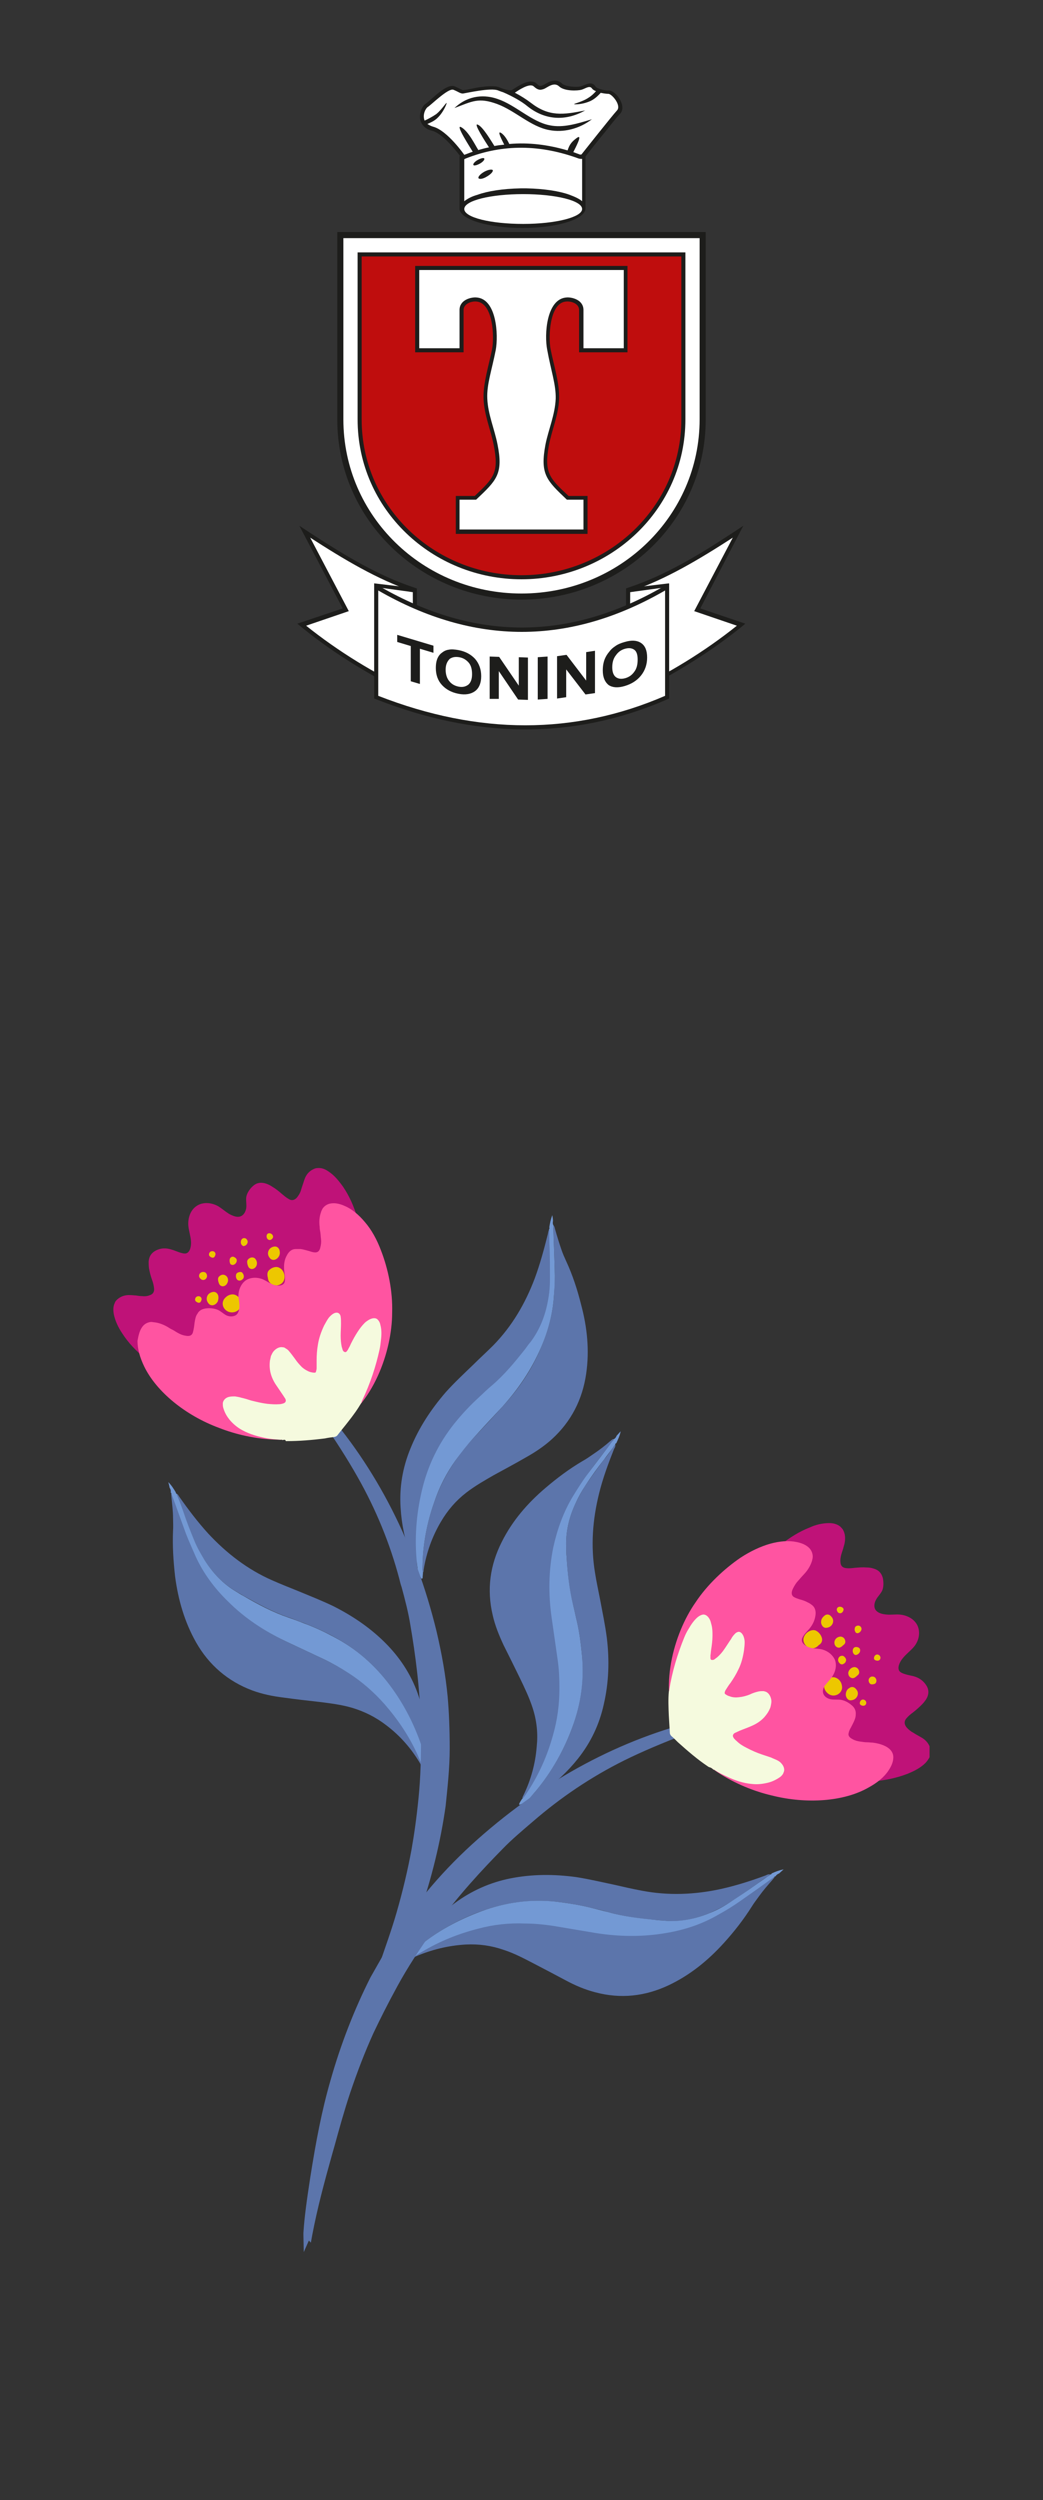 <?xml version="1.0" encoding="utf-8"?>
<!-- Generator: Adobe Illustrator 26.2.1, SVG Export Plug-In . SVG Version: 6.00 Build 0)  -->
<svg version="1.1" id="Livello_1" xmlns="http://www.w3.org/2000/svg" xmlns:xlink="http://www.w3.org/1999/xlink" x="0px" y="0px"
	 viewBox="0 0 308 738" style="enable-background:new 0 0 308 738;" xml:space="preserve">
<rect x="0" y="0" width="308" height="738" fill="#333333" stroke="none"/>
<style type="text/css">
	.st0{clip-path:url(#SVGID_00000099631707470670919100000000629335712686124704_);fill:#5C75AB;}
	.st1{clip-path:url(#SVGID_00000099631707470670919100000000629335712686124704_);fill:#7399D4;}
	.st2{clip-path:url(#SVGID_00000099631707470670919100000000629335712686124704_);fill:#BF1278;}
	.st3{clip-path:url(#SVGID_00000099631707470670919100000000629335712686124704_);fill:#EDC700;}
	.st4{clip-path:url(#SVGID_00000099631707470670919100000000629335712686124704_);fill:#FF54A1;}
	.st5{clip-path:url(#SVGID_00000099631707470670919100000000629335712686124704_);fill:#F5FADE;}
	.st6{fill-rule:evenodd;clip-rule:evenodd;fill:#1D1D1B;}
	.st7{fill-rule:evenodd;clip-rule:evenodd;fill:#FFFFFF;}
	.st8{fill-rule:evenodd;clip-rule:evenodd;fill:#BF0D0D;}
	.st9{fill:#1D1D1B;}
</style>
<g>
	<defs>
		<rect id="SVGID_1_" x="33.5" y="344.8" width="241" height="320.1"/>
	</defs>
	<clipPath id="SVGID_00000146489233584752350300000009207533737936148612_">
		<use xlink:href="#SVGID_1_"  style="overflow:visible;"/>
	</clipPath>
	<path style="clip-path:url(#SVGID_00000146489233584752350300000009207533737936148612_);fill:#5C75AB;" d="M163.5,361.8
		c0.3,0.3,0.3,0.7,0.4,1c0.6,2.1,1.2,4.1,1.9,6.1c0.4,1.2,0.9,2.3,1.4,3.4c1.9,4.1,3.3,8.4,4.4,12.8c1.8,6.7,2.5,13.5,1.5,20.4
		c-1.1,7.6-4.4,14.1-10.1,19.3c-2.3,2.1-5,3.9-7.7,5.4c-3.1,1.8-6.3,3.5-9.4,5.2c-2.8,1.6-5.6,3.2-8.2,5.2c-3.1,2.4-5.5,5.2-7.5,8.6
		c-2.6,4.4-4.3,9.2-5.1,14.2c0,0.3,0,0.6-0.2,0.8c-0.3-1-0.2-2.1-0.1-3.1c0.2-6.1,1.4-11.9,3.4-17.6c1.5-4.4,3.6-8.5,6.3-12.4
		c1.6-2.3,3.3-4.5,5.2-6.5c2.9-3.1,5.8-6.2,8.6-9.3c4.8-5.2,8.7-10.9,11.4-17.4c2.2-5.1,3.6-10.3,3.9-15.8c0.1-2.5,0.3-4.9,0.2-7.4
		c-0.1-4.1-0.3-8.2-0.4-12.3C163.3,362.2,163.3,362,163.5,361.8"/>
	<path style="clip-path:url(#SVGID_00000146489233584752350300000009207533737936148612_);fill:#5C75AB;" d="M123.4,464
		c-0.4-0.3-0.5-0.8-0.7-1.3c-0.5-1.1-1-2.1-1.4-3.2c-1.7-4.7-2.7-9.5-3-14.4c-0.4-6.1,0.6-11.9,2.9-17.5c2.5-6.2,6.1-11.6,10.4-16.6
		c2.6-2.9,5.4-5.5,8.2-8.2c1.9-1.9,3.9-3.7,5.8-5.6c5.6-5.7,9.5-12.4,12.3-19.8c1.6-4.3,2.8-8.8,3.9-13.2c0.1-0.4,0.1-0.9,0.4-1.3
		c0.2,0.3,0.1,0.6,0.1,0.9c0,1.5,0,3,0.1,4.5c0.2,3.1,0.2,6.2,0.1,9.3c0,2.2-0.3,4.3-0.6,6.4c-0.8,4.4-2.4,8.5-5.1,12.1
		c-0.5,0.7-1,1.4-1.6,2.1c-3.1,3.9-6.2,7.7-10,10.9c-1.2,1.1-2.4,2.2-3.6,3.3c-2.3,2.1-4.5,4.4-6.5,6.8c-4.8,5.7-8.2,12.2-10.1,19.5
		c-1.8,7-2.5,14.2-1.9,21.4C123.1,461.4,123.2,462.7,123.4,464"/>
	<path style="clip-path:url(#SVGID_00000146489233584752350300000009207533737936148612_);fill:#7399D4;" d="M123.4,464
		c-0.1-1.3-0.3-2.6-0.4-3.9c-0.6-7.2,0.1-14.4,1.9-21.4c1.9-7.3,5.3-13.8,10.1-19.5c2-2.4,4.2-4.7,6.5-6.8c1.2-1.1,2.4-2.3,3.6-3.3
		c3.8-3.2,6.9-7,10-10.9c0.5-0.7,1-1.4,1.6-2.1c2.7-3.6,4.3-7.7,5.1-12.1c0.4-2.1,0.6-4.2,0.6-6.4c0-3.1,0-6.2-0.1-9.3
		c-0.1-1.5-0.1-3-0.1-4.5c0-0.3,0.1-0.6-0.1-0.9l0,0c0.2-0.2,0.2-0.4,0.1-0.6c0.2-1.2,0.4-2.3,0.9-3.6c0.1,0.7,0.2,1.2,0.2,1.7
		c-0.1,0.5-0.1,1,0.2,1.4l0,0c-0.2,0.2-0.1,0.4-0.1,0.6c0.1,4.1,0.3,8.2,0.4,12.3c0.1,2.5,0,4.9-0.2,7.4c-0.3,5.5-1.7,10.8-3.9,15.8
		c-2.8,6.5-6.7,12.2-11.4,17.4c-2.9,3.1-5.8,6.2-8.6,9.3c-1.9,2.1-3.6,4.3-5.2,6.5c-2.7,3.8-4.8,7.9-6.3,12.4
		c-2,5.7-3.2,11.6-3.4,17.6c0,1-0.2,2.1,0.1,3.1c0,0.5-0.1,1.1-0.1,1.6c0,0.1-0.1,0.1-0.2,0.2c-0.1,0.1-0.1,0-0.2-0.1
		C124,465.3,123.6,464.7,123.4,464"/>
	<path style="clip-path:url(#SVGID_00000146489233584752350300000009207533737936148612_);fill:#5C75AB;" d="M50.6,440.6
		c-0.1,0.4,0,0.7,0,1.1c0.2,2.1,0.5,4.3,0.5,6.4c0,1.2,0.1,2.5,0,3.7c-0.2,4.5,0.1,9,0.6,13.5c0.9,6.9,2.8,13.5,6.2,19.5
		c3.8,6.7,9.4,11.5,16.6,14.2c3,1.1,6,1.7,9.2,2.1c3.6,0.5,7.1,0.9,10.7,1.3c3.2,0.4,6.4,0.8,9.5,1.7c3.7,1.1,7.1,2.8,10.2,5.2
		c4.1,3.1,7.4,6.9,10,11.3c0.1,0.2,0.2,0.5,0.5,0.6c-0.1-1.1-0.6-2-1-2.9c-2.4-5.5-5.8-10.5-9.8-15.1c-3.1-3.5-6.6-6.6-10.5-9.1
		c-2.3-1.5-4.7-2.9-7.2-4.1c-3.8-1.8-7.7-3.6-11.5-5.4c-6.3-3-12.1-6.9-17.1-11.8c-3.9-3.9-7.2-8.2-9.5-13.2c-1-2.2-2.1-4.5-2.9-6.8
		c-1.4-3.8-2.8-7.7-4.2-11.6C50.8,440.9,50.8,440.7,50.6,440.6"/>
	<path style="clip-path:url(#SVGID_00000146489233584752350300000009207533737936148612_);fill:#5C75AB;" d="M126,520.4
		c0.3-0.5,0.2-1,0.2-1.5c0.1-1.2,0.2-2.4,0.1-3.5c-0.2-4.9-1-9.8-2.6-14.5c-1.9-5.8-5-10.8-9.2-15.2c-4.6-4.8-10-8.5-15.9-11.5
		c-3.5-1.7-7.1-3.1-10.7-4.6c-2.5-1-5-2-7.5-3.1c-7.3-3.2-13.5-8-18.9-13.8c-3.1-3.4-5.9-7.1-8.5-10.8c-0.3-0.4-0.4-0.8-0.9-1
		c0,0.3,0.1,0.6,0.3,0.9c0.5,1.4,1.1,2.8,1.6,4.2c1,2.9,2.1,5.8,3.3,8.7c0.8,2,1.8,3.9,3,5.7c2.4,3.8,5.4,7,9.3,9.3
		c0.7,0.4,1.5,0.9,2.2,1.3c4.3,2.4,8.6,4.8,13.3,6.4c1.6,0.5,3.1,1.2,4.6,1.7c2.9,1.1,5.8,2.4,8.6,3.9c6.6,3.5,12.2,8.3,16.7,14.3
		c4.3,5.8,7.6,12.2,9.8,19.2C125.2,517.9,125.6,519.2,126,520.4"/>
	<path style="clip-path:url(#SVGID_00000146489233584752350300000009207533737936148612_);fill:#7399D4;" d="M126,520.4
		c-0.4-1.3-0.7-2.5-1.1-3.8c-2.2-6.9-5.4-13.3-9.8-19.2c-4.5-6-10-10.8-16.7-14.3c-2.8-1.5-5.6-2.8-8.6-3.9
		c-1.5-0.6-3.1-1.2-4.6-1.7c-4.7-1.6-9-3.9-13.3-6.4c-0.8-0.4-1.5-0.9-2.2-1.3c-3.9-2.3-6.9-5.5-9.3-9.3c-1.1-1.8-2.2-3.7-3-5.7
		c-1.2-2.9-2.3-5.7-3.3-8.7c-0.5-1.4-1-2.8-1.6-4.2c-0.1-0.3-0.3-0.6-0.3-0.9l0,0c-0.2-0.1-0.3-0.3-0.3-0.5c-0.6-1-1.2-2-2.2-3
		c0.2,0.7,0.3,1.2,0.4,1.7c0.3,0.4,0.4,0.9,0.3,1.4l0,0c0.3,0.1,0.3,0.3,0.3,0.5c1.4,3.9,2.8,7.7,4.2,11.6c0.9,2.3,1.9,4.5,2.9,6.8
		c2.3,5,5.6,9.4,9.5,13.2c5,5,10.8,8.8,17.1,11.8c3.8,1.8,7.7,3.6,11.5,5.4c2.5,1.2,4.9,2.6,7.2,4.1c3.9,2.5,7.4,5.6,10.5,9.1
		c4,4.6,7.3,9.5,9.8,15.1c0.4,1,0.9,1.9,1.1,2.9c0.2,0.5,0.5,1,0.7,1.5c0,0.1,0.2,0.1,0.2,0.1c0.1,0,0.1-0.1,0.1-0.2
		C125.8,521.9,126,521.2,126,520.4"/>
	<path style="clip-path:url(#SVGID_00000146489233584752350300000009207533737936148612_);fill:#5C75AB;" d="M132.8,516.1
		c0-5.6-0.2-10.6-0.6-15.2c-0.6-6.3-1.7-12.6-3.3-19.4c-6.3-25.8-17.7-48.2-34-66.5l-1.2-1.4l-0.6,1.7c0.1-0.2,0.3-0.5,0.7-0.6
		c0.4-0.1,0.7,0.1,0.9,0.3l-1.7,1.3c0.1,0.2,0.3,0.4,0.4,0.6c0.3,0.5,0.6,0.9,0.9,1.4c4.8,6.9,8.3,12.4,11.3,17.7
		c5.5,9.7,9.6,19.8,12.3,30c0.2,0.8,0.4,1.7,0.7,2.5c1,3.7,2,7.5,2.6,11.3c1.4,8.2,2.9,19,3.1,30.2c0.1,8.1-0.1,14.7-0.7,20.7
		c-0.6,6-1.3,10.9-2.1,15.4c-1.1,5.9-2.5,11.9-4.4,18.5c-1.5,5.2-3.4,10.4-5.1,15.4l-0.7,2.1c-3.1,8.8-5.7,16-9,23.3l-0.9,2l0.8-0.2
		l-0.7,3.7l2.9-4.1l0.1-0.1c0.1-0.1,0.2-0.3,0.3-0.4c2.4-4.1,4.8-8.5,7.6-14.4c4.7-9.8,8.5-18.2,11.5-27.1
		c3.6-10.5,6.2-21.1,7.7-31.7C132.1,528.1,132.8,522.1,132.8,516.1"/>
	<path style="clip-path:url(#SVGID_00000146489233584752350300000009207533737936148612_);fill:#BF1278;" d="M97,345.8
		c-1-0.7-2-1.1-3.2-1c-0.4,0-0.8,0.1-1.2,0.3c-1.3,0.6-2.2,1.6-2.7,3.1c-0.2,0.5-0.3,1-0.5,1.5c-0.2,0.6-0.4,1.2-0.6,1.9
		c-0.3,0.8-0.7,1.4-1.2,2c-0.7,0.7-1.5,0.9-2.4,0.3c-0.7-0.4-1.4-1-2-1.5c-0.9-0.8-1.8-1.5-2.8-2.1c-0.6-0.4-1.2-0.7-1.8-0.9
		c-1.5-0.5-2.8-0.3-3.9,0.7c-0.8,0.7-1.6,1.8-1.9,2.9c-0.3,1.1,0.1,2.5-0.1,3.7c-0.2,1.1-0.8,2.1-1.8,2.4c-1,0.3-2.2-0.2-3.3-0.8
		c-1.1-0.7-2-1.5-3.1-2.2c-2.1-1.2-4.6-1.3-6.3-0.2c-1.8,1.1-2.7,3.3-2.6,5.7c0.1,1.6,0.7,3.2,0.8,4.8c0.1,1.3-0.2,3.3-1.5,3.6
		c-1.1,0.2-3-0.8-4.1-1.1c-1.8-0.6-3.3-0.5-4.7,0.2c-1.4,0.7-2.1,1.8-2.2,3.3c0,0.7,0,1.3,0.1,2c0.2,1.1,0.5,2.3,0.9,3.4
		c0.3,0.8,0.5,1.6,0.6,2.5c0.1,1-0.3,1.7-1.2,2c-0.7,0.3-1.5,0.4-2.3,0.3c-0.6,0-1.3-0.1-1.9-0.2c-0.5,0-1-0.1-1.6-0.1
		c-1.6-0.1-2.9,0.4-3.9,1.3c-0.3,0.3-0.6,0.6-0.7,1c-0.5,1-0.5,2.1-0.3,3.3c0.4,2,1.3,3.9,2.5,5.7c1.8,2.8,4.1,5.2,6.8,7.4
		c2.6,2.1,5.4,3.9,8.3,5.3c4.9,2.4,10.4,4.5,15.4,5.4c8.9,1.7,20.8,2,27.6-3.1c6.3-4.7,9.6-14.5,11.6-22.8
		c1.9-8.1,2.5-17.3-0.3-26.4c-1-3.3-2.3-6.3-4.2-9.1C100,348.5,98.7,346.9,97,345.8"/>
	<path style="clip-path:url(#SVGID_00000146489233584752350300000009207533737936148612_);fill:#EDC700;" d="M69.8,382.4
		c1.1,0.6,1.7,1.8,1.4,3c-0.1,0.5-0.4,0.8-0.7,1.2c-0.9,0.9-2.5,1.1-3.6,0.3c-1.3-0.9-1.6-2.7-0.3-3.9
		C67.5,382.1,68.8,381.8,69.8,382.4"/>
	<path style="clip-path:url(#SVGID_00000146489233584752350300000009207533737936148612_);fill:#EDC700;" d="M82.6,374.3
		c1,0.5,1.6,1.9,1.4,3.1c-0.3,1.6-1.8,2.2-2.8,2c-1.2-0.2-2-1-2.1-2.2c0-0.2-0.1-0.3-0.1-0.5c-0.1-0.8,0-1.4,0.6-1.9
		c0.6-0.5,1.3-0.8,2-0.8C81.9,374,82.3,374.1,82.6,374.3"/>
	<path style="clip-path:url(#SVGID_00000146489233584752350300000009207533737936148612_);fill:#EDC700;" d="M64.3,384.2
		c-0.3,0.5-0.6,0.8-1.1,1c-0.5,0.2-1,0.1-1.4-0.2c-0.6-0.6-0.9-1.3-0.7-2.1c0.2-0.8,0.8-1.3,1.6-1.5c0.8-0.2,1.4,0.2,1.7,0.9
		C64.6,383,64.5,383.6,64.3,384.2"/>
	<path style="clip-path:url(#SVGID_00000146489233584752350300000009207533737936148612_);fill:#EDC700;" d="M82.4,370.8
		c-0.3,0.5-0.6,0.8-1.1,1c-0.5,0.2-1,0.1-1.4-0.2c-0.6-0.6-0.9-1.3-0.7-2.1c0.2-0.8,0.8-1.3,1.6-1.5c0.8-0.2,1.4,0.2,1.7,0.9
		C82.7,369.6,82.7,370.2,82.4,370.8"/>
	<path style="clip-path:url(#SVGID_00000146489233584752350300000009207533737936148612_);fill:#EDC700;" d="M67.1,378.8
		c0,0-0.1,0.1-0.1,0.2c-0.3,0.4-0.7,0.7-1.3,0.7c-0.6-0.1-0.9-0.4-1.1-1c-0.1-0.3-0.2-0.6-0.2-0.9c-0.1-0.6,0.2-1,0.7-1.3
		c0.5-0.3,1-0.3,1.5,0C67.3,376.9,67.6,377.9,67.1,378.8"/>
	<path style="clip-path:url(#SVGID_00000146489233584752350300000009207533737936148612_);fill:#EDC700;" d="M75.7,373.7
		c0,0-0.1,0.1-0.1,0.2c-0.3,0.4-0.7,0.7-1.3,0.7c-0.6-0.1-0.9-0.4-1.1-1c-0.1-0.3-0.2-0.6-0.2-0.9c-0.1-0.6,0.2-1,0.7-1.3
		c0.5-0.3,1-0.3,1.5,0C75.8,371.9,76.1,372.9,75.7,373.7"/>
	<path style="clip-path:url(#SVGID_00000146489233584752350300000009207533737936148612_);fill:#EDC700;" d="M71.9,377.3
		c-0.3,0.5-0.9,0.8-1.3,0.7c-0.2,0-0.4-0.1-0.6-0.3c-0.3-0.4-0.4-0.9-0.3-1.4c0.1-0.5,0.5-0.7,1-0.8c0.4-0.1,0.8,0,1,0.4
		C72,376.3,72.1,376.8,71.9,377.3"/>
	<path style="clip-path:url(#SVGID_00000146489233584752350300000009207533737936148612_);fill:#EDC700;" d="M60.6,375.6
		c0.5,0.3,0.7,1.1,0.4,1.6c-0.3,0.6-1,0.8-1.5,0.5c-0.6-0.4-0.9-0.9-0.6-1.6C59.2,375.5,60,375.3,60.6,375.6"/>
	<path style="clip-path:url(#SVGID_00000146489233584752350300000009207533737936148612_);fill:#EDC700;" d="M67.9,371.5
		c0.3-0.5,0.8-0.7,1.3-0.4c0.6,0.3,0.8,0.7,0.7,1.2c-0.1,0.6-0.7,1.1-1.2,1.1c-0.2,0-0.4-0.1-0.6-0.2
		C67.8,372.8,67.7,372,67.9,371.5"/>
	<path style="clip-path:url(#SVGID_00000146489233584752350300000009207533737936148612_);fill:#EDC700;" d="M73,367.1
		c-0.2,0.4-0.5,0.6-0.9,0.7c-0.2,0.1-0.4,0-0.6-0.2c-0.5-0.4-0.5-1.3-0.1-1.8c0.4-0.5,1.2-0.4,1.5,0.1
		C73.2,366.3,73.2,366.7,73,367.1"/>
	<path style="clip-path:url(#SVGID_00000146489233584752350300000009207533737936148612_);fill:#EDC700;" d="M80.1,364.2
		c0.5,0.3,0.7,0.9,0.4,1.3c-0.3,0.5-0.9,0.7-1.3,0.4c-0.4-0.2-0.6-0.9-0.4-1.4C79,364,79.6,363.9,80.1,364.2"/>
	<path style="clip-path:url(#SVGID_00000146489233584752350300000009207533737936148612_);fill:#EDC700;" d="M58.2,384.4
		c-0.6-0.3-0.7-0.7-0.5-1.2c0.2-0.5,0.8-0.7,1.3-0.5c0.5,0.2,0.7,0.8,0.4,1.3C59.2,384.6,58.7,384.7,58.2,384.4"/>
	<path style="clip-path:url(#SVGID_00000146489233584752350300000009207533737936148612_);fill:#EDC700;" d="M62.3,371.1
		c-0.6-0.3-0.7-0.7-0.5-1.2c0.2-0.5,0.8-0.7,1.3-0.5c0.5,0.2,0.7,0.8,0.4,1.3C63.3,371.3,62.8,371.4,62.3,371.1"/>
	<path style="clip-path:url(#SVGID_00000146489233584752350300000009207533737936148612_);fill:#FF54A1;" d="M42,391.7
		c0.5-0.7,1.2-1.2,2.1-1.4c0.4-0.1,0.7-0.1,1.2,0c1.4,0.1,2.8,0.6,4.2,1.4c0.5,0.3,0.9,0.6,1.4,0.8c0.6,0.3,1.1,0.7,1.7,1
		c0.7,0.4,1.5,0.7,2.3,0.8c1.1,0.2,1.7-0.1,2-0.8c0.2-0.6,0.3-1.2,0.4-1.8c0.1-0.9,0.2-1.7,0.4-2.5c0.1-0.5,0.3-1,0.6-1.4
		c0.5-1,1.5-1.5,2.8-1.6c0.9-0.1,2.1,0,3.1,0.4c1,0.4,1.7,1.2,2.7,1.7c0.9,0.4,2,0.4,2.8-0.1c0.7-0.5,1-1.6,1-2.6c0-1-0.2-2-0.3-3
		c0-1.9,0.8-3.6,2.1-4.6c1.3-0.9,3.2-1.1,5-0.4c1.2,0.5,2.2,1.3,3.4,1.7c1,0.3,2.6,0.4,3.1-0.7c0.4-1,0-2.7-0.1-3.8
		c-0.1-1.6,0.1-3,0.8-4.2c0.6-1.2,1.5-1.9,2.6-1.9c0.5,0,1,0,1.5,0c0.8,0.1,1.7,0.4,2.5,0.6c0.6,0.2,1.2,0.4,1.8,0.4
		c0.8,0,1.3-0.5,1.5-1.5c0.2-0.8,0.3-1.6,0.2-2.4c-0.1-0.7-0.1-1.3-0.2-2c-0.1-0.5-0.2-1.1-0.2-1.6c-0.2-1.6-0.1-3,0.4-4.4
		c0.1-0.4,0.3-0.7,0.5-1.1c0.6-0.8,1.3-1.2,2.1-1.4c1.4-0.3,2.8,0,4.2,0.6c2.2,0.9,4.3,2.6,6.2,4.9c1.9,2.2,3.5,5.1,4.7,8.3
		c2.1,5.4,3.5,12,3.3,18.4c0,11.4-5.7,27.3-16.9,33.5c-10.2,6-24.3,4.4-34.2,0.5c-10-3.7-18.5-10.7-22.1-18.1c-1.3-2.7-2-5.2-2-7.6
		C40.9,394.2,41.2,392.8,42,391.7"/>
	<path style="clip-path:url(#SVGID_00000146489233584752350300000009207533737936148612_);fill:#F5FADE;" d="M83.4,425.1
		c-0.1-0.2-0.4-0.1-0.6-0.1c-1.3-0.1-2.6-0.2-3.8-0.4c-2.7-0.5-5.2-1.2-7.4-2.4c-1.5-0.8-2.8-1.9-3.8-3.1c-0.8-1-1.4-2-1.8-3.3
		c-0.1-0.3-0.2-0.7-0.2-1.1c0-0.2,0-0.4,0-0.6c0.2-0.9,0.9-1.6,2-1.8c0.6-0.1,1.1-0.1,1.6-0.1c0.6,0.1,1.3,0.2,1.9,0.4
		c0.9,0.2,1.9,0.5,2.8,0.8c1.6,0.4,3.2,0.8,4.9,1c1.1,0.1,2.3,0.2,3.5,0.1c0.4,0,0.7-0.1,1.1-0.2c0.6-0.2,0.8-0.5,0.8-0.9
		c0-0.2-0.1-0.4-0.2-0.6c-0.3-0.4-0.5-0.8-0.8-1.2c-0.7-1-1.4-2.1-2.1-3.1c-0.8-1.3-1.4-2.7-1.6-4.3c-0.1-0.8-0.1-1.6,0-2.5
		c0.1-0.4,0.2-0.9,0.3-1.4c0.2-0.4,0.4-0.9,0.7-1.3c0.8-1,1.9-1.5,2.8-1.3c0.3,0,0.6,0.1,0.8,0.3c0.4,0.2,0.8,0.5,1.1,0.9
		c0.6,0.7,1.1,1.4,1.7,2.2c0.6,0.9,1.3,1.7,2.1,2.5c0.7,0.6,1.5,1.1,2.4,1.4c0.4,0.1,0.8,0.2,1.3,0.2c0.2,0,0.4-0.1,0.4-0.3
		c0.1-0.3,0.2-0.7,0.2-1c0-0.8,0-1.5,0-2.3c0-1.6,0.1-3.1,0.4-4.8c0.3-1.8,0.9-3.6,1.8-5.5c0.4-0.7,0.8-1.5,1.3-2.2
		c0.3-0.4,0.7-0.8,1.1-1.1c0.8-0.6,1.6-0.7,2.1-0.2c0.2,0.2,0.4,0.6,0.4,0.9c0.1,0.6,0.1,1.3,0.1,2c0,1.2-0.1,2.4-0.1,3.6
		c0,1.1,0.1,2.2,0.3,3.2c0.1,0.3,0.2,0.7,0.3,1c0.1,0.3,0.3,0.5,0.6,0.6c0.2,0.1,0.4,0,0.6-0.2c0.2-0.3,0.4-0.5,0.5-0.8
		c0.3-0.5,0.5-0.9,0.7-1.4c0.6-1.2,1.3-2.5,2.1-3.7c0.6-0.9,1.2-1.7,2-2.5c0.3-0.3,0.6-0.5,0.9-0.7c1.2-0.8,2.3-0.9,2.9-0.3
		c0.4,0.4,0.7,0.9,0.8,1.5c0.4,1.4,0.4,2.9,0.2,4.5c-0.1,0.9-0.2,1.9-0.4,2.8c-1.1,5-2.7,10-5.2,15.2c-0.1,0.1-0.1,0.3-0.1,0.4
		c-1.1,2-2.5,3.9-4,5.8c-1,1.3-2.1,2.6-3.1,3.9c-0.3,0.4-0.6,0.5-1.1,0.6c-0.9,0.1-1.7,0.2-2.6,0.4c-3.9,0.5-7.7,0.8-11.3,0.8
		c-0.1,0-0.2,0-0.3,0C84.3,425,84.1,424.9,83.4,425.1L83.4,425.1z"/>
	<path style="clip-path:url(#SVGID_00000146489233584752350300000009207533737936148612_);fill:#5C75AB;" d="M181.1,424.8
		c-0.4,0.1-0.6,0.4-0.9,0.6c-1.6,1.4-3.3,2.7-5.1,3.9c-1,0.7-2,1.4-3.1,2c-3.9,2.3-7.5,5-10.9,7.9c-5.3,4.5-9.8,9.7-12.9,15.9
		c-3.5,6.9-4.5,14.1-2.7,21.7c0.7,3.1,1.9,6,3.2,8.8c1.6,3.2,3.2,6.4,4.8,9.7c1.4,2.9,2.8,5.8,3.8,8.9c1.2,3.7,1.6,7.5,1.2,11.3
		c-0.4,5.1-1.7,9.9-4,14.6c-0.1,0.2-0.3,0.5-0.2,0.8c0.8-0.7,1.3-1.6,1.9-2.5c3.3-5.1,5.6-10.6,7.3-16.4c1.3-4.5,1.9-9.1,1.9-13.8
		c0-2.8-0.1-5.6-0.5-8.3c-0.6-4.2-1.2-8.4-1.8-12.6c-1-7-0.9-13.9,0.5-20.8c1.1-5.4,2.9-10.5,5.9-15.2c1.3-2.1,2.6-4.2,4.1-6.2
		c2.4-3.3,4.9-6.6,7.4-9.8C181,425.2,181.2,425,181.1,424.8"/>
	<path style="clip-path:url(#SVGID_00000146489233584752350300000009207533737936148612_);fill:#5C75AB;" d="M155.7,531.6
		c0.5,0,0.9-0.4,1.3-0.6c1-0.6,2.1-1.2,3-1.8c4-2.9,7.6-6.2,10.7-10.1c3.8-4.8,6.3-10.1,7.6-16c1.5-6.5,1.7-13,0.9-19.6
		c-0.5-3.9-1.3-7.6-2-11.4c-0.5-2.6-1.1-5.3-1.5-7.9c-1.3-7.9-0.7-15.6,1.2-23.3c1.1-4.5,2.7-8.8,4.4-13.1c0.2-0.4,0.5-0.8,0.4-1.3
		c-0.3,0.1-0.4,0.5-0.6,0.7c-0.9,1.2-1.7,2.5-2.7,3.6c-1.9,2.5-3.7,5-5.4,7.5c-1.2,1.8-2.2,3.7-3.1,5.6c-1.9,4.1-2.9,8.4-2.7,12.9
		c0,0.9,0,1.7,0.1,2.6c0.3,4.9,0.7,9.8,2,14.6c0.4,1.6,0.7,3.2,1.1,4.8c0.7,3.1,1.1,6.2,1.4,9.3c0.7,7.5-0.2,14.7-2.8,21.8
		c-2.5,6.8-6.1,13-10.7,18.7C157.4,529.6,156.5,530.6,155.7,531.6"/>
	<path style="clip-path:url(#SVGID_00000146489233584752350300000009207533737936148612_);fill:#7399D4;" d="M155.7,531.6
		c0.9-1,1.7-2,2.6-3c4.6-5.6,8.2-11.9,10.7-18.7c2.6-7,3.6-14.3,2.8-21.8c-0.3-3.1-0.7-6.2-1.4-9.3c-0.4-1.6-0.7-3.2-1.1-4.8
		c-1.2-4.8-1.7-9.7-2-14.6c-0.1-0.9-0.1-1.7-0.1-2.6c-0.2-4.5,0.8-8.8,2.7-12.9c0.9-2,1.9-3.8,3.1-5.6c1.7-2.6,3.5-5.1,5.4-7.5
		c0.9-1.2,1.8-2.4,2.7-3.6c0.2-0.3,0.3-0.6,0.6-0.7l0,0c-0.1-0.3,0.1-0.4,0.3-0.5c0.5-1.1,1-2.1,1.3-3.5c-0.5,0.5-0.8,0.9-1.2,1.3
		c-0.2,0.5-0.5,0.9-1,1.1l0,0c0.1,0.3-0.1,0.4-0.3,0.6c-2.5,3.3-4.9,6.5-7.4,9.8c-1.5,2-2.8,4.1-4.1,6.2c-2.9,4.7-4.7,9.8-5.9,15.2
		c-1.4,6.9-1.5,13.8-0.5,20.8c0.6,4.2,1.2,8.4,1.8,12.6c0.4,2.8,0.5,5.5,0.5,8.3c0,4.7-0.6,9.3-1.9,13.8c-1.6,5.8-4,11.3-7.3,16.4
		c-0.6,0.9-1.1,1.8-1.9,2.5c-0.3,0.5-0.6,0.9-0.8,1.4c0,0.1,0,0.2,0.1,0.2c0,0.1,0.1,0.1,0.2,0C154.4,532.3,155.1,532.1,155.7,531.6
		"/>
	<path style="clip-path:url(#SVGID_00000146489233584752350300000009207533737936148612_);fill:#5C75AB;" d="M228.8,553.9
		c-0.1,0.4-0.4,0.6-0.6,0.9c-1.4,1.6-2.8,3.2-4.1,5c-0.7,1-1.5,2-2.1,3c-2.4,3.8-5.2,7.4-8.2,10.7c-4.7,5.2-10,9.5-16.3,12.5
		c-7,3.3-14.2,4.1-21.7,2.1c-3.1-0.8-5.9-2-8.7-3.5c-3.2-1.7-6.4-3.4-9.5-5c-2.9-1.5-5.7-3-8.8-4c-3.7-1.3-7.4-1.8-11.3-1.6
		c-5.1,0.3-10,1.5-14.7,3.5c-0.2,0.1-0.5,0.3-0.8,0.2c0.7-0.8,1.7-1.3,2.5-1.8c5.2-3.2,10.8-5.3,16.6-6.8c4.5-1.1,9.1-1.6,13.8-1.5
		c2.8,0.1,5.6,0.3,8.3,0.7c4.2,0.7,8.3,1.4,12.5,2.1c6.9,1.1,13.9,1.3,20.8,0c5.4-1,10.6-2.7,15.4-5.4c2.1-1.2,4.2-2.5,6.3-3.9
		c3.4-2.3,6.7-4.7,10-7.1C228.4,554,228.6,553.8,228.8,553.9"/>
	<path style="clip-path:url(#SVGID_00000146489233584752350300000009207533737936148612_);fill:#5C75AB;" d="M121.4,576.4
		c0-0.5,0.4-0.9,0.7-1.3c0.6-1,1.2-2,1.9-3c3-4,6.4-7.5,10.4-10.4c4.9-3.6,10.3-6,16.2-7.2c6.5-1.3,13-1.3,19.6-0.4
		c3.8,0.6,7.6,1.5,11.4,2.3c2.6,0.6,5.2,1.2,7.9,1.7c7.8,1.5,15.6,1.2,23.4-0.5c4.5-1,8.9-2.4,13.2-4c0.4-0.2,0.8-0.4,1.3-0.3
		c-0.2,0.3-0.5,0.4-0.7,0.6c-1.2,0.8-2.5,1.7-3.7,2.6c-2.5,1.8-5.1,3.6-7.7,5.2c-1.8,1.2-3.7,2.1-5.7,3c-4.1,1.7-8.4,2.7-12.9,2.3
		c-0.9-0.1-1.7-0.1-2.6-0.2c-4.9-0.4-9.8-1-14.6-2.4c-1.6-0.5-3.2-0.8-4.8-1.2c-3.1-0.8-6.2-1.3-9.3-1.7c-7.5-0.9-14.7-0.2-21.9,2.2
		c-6.9,2.3-13.2,5.7-19,10.2C123.4,574.8,122.4,575.6,121.4,576.4"/>
	<path style="clip-path:url(#SVGID_00000146489233584752350300000009207533737936148612_);fill:#7399D4;" d="M121.4,576.4
		c1-0.8,2-1.7,3.1-2.5c5.7-4.5,12.1-7.8,19-10.2c7.1-2.4,14.4-3.2,21.9-2.2c3.1,0.4,6.2,0.9,9.3,1.7c1.6,0.4,3.2,0.8,4.8,1.2
		c4.8,1.4,9.7,1.9,14.6,2.4c0.9,0.1,1.7,0.1,2.6,0.2c4.5,0.3,8.8-0.6,12.9-2.3c2-0.8,3.9-1.8,5.7-3c2.6-1.7,5.2-3.4,7.7-5.2
		c1.2-0.9,2.5-1.7,3.7-2.6c0.3-0.2,0.6-0.3,0.7-0.6l0,0c0.3,0.1,0.4-0.1,0.5-0.3c1.1-0.5,2.1-0.9,3.5-1.2c-0.5,0.5-0.9,0.8-1.3,1.2
		c-0.5,0.2-0.9,0.5-1.1,0.9l0,0c-0.3-0.1-0.4,0.1-0.6,0.3c-3.3,2.4-6.7,4.8-10,7.1c-2,1.4-4.1,2.7-6.3,3.9c-4.8,2.8-10,4.5-15.4,5.4
		c-6.9,1.2-13.9,1.1-20.8,0c-4.2-0.7-8.3-1.4-12.5-2.1c-2.7-0.4-5.5-0.7-8.3-0.7c-4.7-0.2-9.3,0.3-13.8,1.5
		c-5.9,1.5-11.4,3.7-16.6,6.8c-0.9,0.5-1.8,1-2.5,1.8c-0.5,0.3-0.9,0.5-1.4,0.8c-0.1,0-0.2,0-0.2-0.1c-0.1,0-0.1-0.1,0-0.2
		C120.6,577.7,120.9,577,121.4,576.4"/>
	<path style="clip-path:url(#SVGID_00000146489233584752350300000009207533737936148612_);fill:#5C75AB;" d="M118.2,568.9
		c3.2-4.6,6.2-8.6,9.2-12.1c4.1-4.8,8.6-9.4,13.8-14c19.9-17.6,42.1-29.5,65.9-35.2l1.8-0.4l-0.5,1.8c0.1-0.2,0-0.6-0.3-0.9
		c-0.3-0.3-0.7-0.3-0.9-0.3l0.7,2c-0.2,0.1-0.4,0.2-0.7,0.3c-0.5,0.2-1,0.4-1.5,0.6c-7.9,2.9-13.9,5.4-19.4,8
		c-10.1,4.8-19.2,10.8-27.3,17.6c-0.7,0.6-1.3,1.1-2,1.7c-2.9,2.5-5.9,5-8.6,7.8c-5.8,5.9-13.3,13.9-19.8,23
		c-4.7,6.5-8.3,12.1-11.2,17.4c-2.9,5.3-5.1,9.7-7.1,13.9c-2.5,5.5-4.7,11.2-6.9,17.7c-1.7,5.1-3.2,10.5-4.6,15.6l-0.6,2.1
		c-2.5,8.9-4.5,16.4-6,24.3l-0.4,2.2l-0.6-0.6l-1.5,3.4l-0.1-5l0-0.2c0-0.2,0-0.3,0-0.5c0.3-4.7,1-9.7,2-16.2
		c1.7-10.8,3.4-19.8,6-28.8c3-10.6,7-20.9,11.8-30.4C112,579.2,114.8,573.9,118.2,568.9"/>
	<path style="clip-path:url(#SVGID_00000146489233584752350300000009207533737936148612_);fill:#BF1278;" d="M244.9,449.6
		c1.2,0,2.3,0.3,3.2,1c0.3,0.3,0.6,0.6,0.8,0.9c0.7,1.2,0.8,2.6,0.5,4.1c-0.1,0.5-0.3,1-0.4,1.5c-0.2,0.6-0.4,1.2-0.6,1.9
		c-0.2,0.8-0.3,1.5-0.2,2.3c0.1,1,0.7,1.5,1.7,1.6c0.8,0.1,1.7,0,2.5-0.1c1.2-0.1,2.4-0.2,3.5-0.1c0.7,0,1.4,0.1,2,0.3
		c1.5,0.4,2.4,1.3,2.8,2.8c0.2,1,0.3,2.4-0.1,3.5c-0.4,1.1-1.5,2-2,3.1c-0.5,1-0.6,2.2,0.1,3c0.7,0.8,1.9,1.1,3.2,1.2
		c1.2,0.1,2.5-0.1,3.8,0c2.4,0.2,4.5,1.5,5.3,3.4c0.8,1.9,0.4,4.3-1.1,6.1c-1,1.2-2.4,2.2-3.4,3.5c-0.8,1-1.7,2.8-0.8,3.8
		c0.8,0.8,2.9,1.1,4.1,1.4c1.8,0.5,3,1.5,3.8,2.8c0.8,1.3,0.7,2.7-0.1,4c-0.4,0.6-0.8,1.1-1.3,1.6c-0.8,0.8-1.7,1.6-2.6,2.3
		c-0.7,0.5-1.4,1.1-1.9,1.7c-0.7,0.8-0.7,1.6-0.2,2.4c0.4,0.6,1,1.1,1.7,1.6c0.6,0.3,1.1,0.7,1.7,1c0.5,0.3,0.9,0.5,1.4,0.8
		c1.3,0.8,2.1,1.9,2.5,3.3c0.1,0.4,0.1,0.8,0.1,1.2c-0.2,1.1-0.8,2-1.6,2.9c-1.4,1.4-3.3,2.4-5.3,3.2c-3.1,1.2-6.4,1.9-9.8,2.2
		c-3.3,0.3-6.6,0.1-9.9-0.4c-5.3-0.8-11.1-2.2-15.7-4.3c-8.3-3.7-18.2-10.3-20.9-18.3c-2.5-7.5,0.4-17.4,3.5-25.3
		c3-7.8,7.9-15.7,15.3-21.5c2.7-2.1,5.5-3.9,8.6-5.1C240.8,450.1,242.8,449.6,244.9,449.6"/>
	<path style="clip-path:url(#SVGID_00000146489233584752350300000009207533737936148612_);fill:#EDC700;" d="M246.3,495.1
		c-1.3-0.1-2.4,0.5-2.8,1.7c-0.2,0.5-0.2,0.9-0.1,1.4c0.3,1.3,1.5,2.3,2.7,2.3c1.6,0,2.9-1.4,2.5-3
		C248.4,496.2,247.4,495.3,246.3,495.1"/>
	<path style="clip-path:url(#SVGID_00000146489233584752350300000009207533737936148612_);fill:#EDC700;" d="M240.4,481.2
		c-1.1-0.1-2.4,0.7-2.9,1.8c-0.7,1.4,0.2,2.8,1.2,3.3c1,0.5,2.2,0.3,3-0.6c0.1-0.1,0.2-0.2,0.4-0.3c0.6-0.5,0.8-1.2,0.6-1.9
		c-0.2-0.7-0.6-1.3-1.2-1.8C241.1,481.4,240.7,481.2,240.4,481.2"/>
	<path style="clip-path:url(#SVGID_00000146489233584752350300000009207533737936148612_);fill:#EDC700;" d="M249.8,499.8
		c-0.1,0.6,0,1,0.3,1.5c0.3,0.4,0.7,0.7,1.3,0.6c0.9-0.1,1.5-0.6,1.8-1.3c0.3-0.8,0.1-1.5-0.5-2.1c-0.5-0.6-1.3-0.7-1.9-0.2
		C250.2,498.6,249.9,499.2,249.8,499.8"/>
	<path style="clip-path:url(#SVGID_00000146489233584752350300000009207533737936148612_);fill:#EDC700;" d="M242.5,478.4
		c-0.1,0.6,0,1,0.3,1.5c0.3,0.4,0.7,0.7,1.3,0.6c0.9-0.1,1.5-0.6,1.8-1.3c0.3-0.8,0.1-1.5-0.5-2.1c-0.5-0.6-1.3-0.7-1.9-0.2
		C243,477.3,242.6,477.8,242.5,478.4"/>
	<path style="clip-path:url(#SVGID_00000146489233584752350300000009207533737936148612_);fill:#EDC700;" d="M250.5,493.7
		c0,0.1,0,0.1,0,0.2c0,0.5,0.2,1,0.7,1.3c0.5,0.3,1,0.2,1.5-0.2c0.2-0.2,0.5-0.4,0.7-0.6c0.4-0.4,0.4-0.9,0.2-1.4
		c-0.2-0.5-0.6-0.8-1.2-0.9C251.5,492.1,250.7,492.8,250.5,493.7"/>
	<path style="clip-path:url(#SVGID_00000146489233584752350300000009207533737936148612_);fill:#EDC700;" d="M246.4,484.7
		c0,0.1,0,0.1,0,0.2c0,0.5,0.2,1,0.7,1.3c0.5,0.3,1,0.2,1.5-0.2c0.2-0.2,0.5-0.4,0.7-0.6c0.4-0.4,0.4-0.9,0.2-1.4
		c-0.2-0.5-0.6-0.8-1.2-0.9C247.3,483.1,246.5,483.8,246.4,484.7"/>
	<path style="clip-path:url(#SVGID_00000146489233584752350300000009207533737936148612_);fill:#EDC700;" d="M247.5,489.8
		c-0.1,0.6,0.3,1.1,0.7,1.4c0.2,0.1,0.4,0.1,0.6,0.1c0.5-0.2,0.9-0.5,1-1c0.2-0.4-0.1-0.9-0.4-1.2c-0.3-0.3-0.6-0.4-1-0.3
		C247.9,488.9,247.6,489.3,247.5,489.8"/>
	<path style="clip-path:url(#SVGID_00000146489233584752350300000009207533737936148612_);fill:#EDC700;" d="M257.7,494.9
		c-0.6-0.1-1.2,0.5-1.2,1.1c0,0.6,0.4,1.2,0.9,1.2c0.8,0,1.3-0.2,1.4-0.9C258.9,495.6,258.4,494.9,257.7,494.9"/>
	<path style="clip-path:url(#SVGID_00000146489233584752350300000009207533737936148612_);fill:#EDC700;" d="M254,487.3
		c0.1-0.6-0.3-1-0.9-1.1c-0.6-0.1-1,0.1-1.2,0.6c-0.2,0.5-0.1,1.2,0.4,1.6c0.2,0.1,0.4,0.2,0.6,0.1C253.4,488.4,254,487.8,254,487.3
		"/>
	<path style="clip-path:url(#SVGID_00000146489233584752350300000009207533737936148612_);fill:#EDC700;" d="M252.4,480.8
		c-0.1,0.4,0.1,0.8,0.3,1.1c0.2,0.2,0.4,0.2,0.6,0.2c0.6-0.1,1.2-0.8,1.1-1.4c-0.1-0.6-0.7-1-1.3-0.8
		C252.7,480,252.4,480.3,252.4,480.8"/>
	<path style="clip-path:url(#SVGID_00000146489233584752350300000009207533737936148612_);fill:#EDC700;" d="M248.2,474.3
		c-0.6-0.1-1.1,0.3-1.1,0.8c0,0.5,0.4,1.1,0.9,1.1c0.5,0.1,1-0.4,1.1-1C249.2,474.8,248.8,474.4,248.2,474.3"/>
	<path style="clip-path:url(#SVGID_00000146489233584752350300000009207533737936148612_);fill:#EDC700;" d="M254.7,503.5
		c0.6,0.1,1-0.2,1.1-0.7c0.1-0.5-0.3-1-0.8-1.1c-0.5-0.1-1,0.3-1.1,0.9C253.8,503,254.1,503.4,254.7,503.5"/>
	<path style="clip-path:url(#SVGID_00000146489233584752350300000009207533737936148612_);fill:#EDC700;" d="M258.9,490.2
		c0.6,0.1,1-0.2,1.1-0.7c0.1-0.5-0.3-1-0.8-1.1c-0.5-0.1-1,0.3-1.1,0.9C258,489.8,258.3,490.1,258.9,490.2"/>
	<path style="clip-path:url(#SVGID_00000146489233584752350300000009207533737936148612_);fill:#FF54A1;" d="M263.8,518.7
		c0-0.8-0.3-1.6-1-2.3c-0.3-0.3-0.6-0.5-0.9-0.7c-1.2-0.7-2.6-1.1-4.2-1.3c-0.5,0-1.1-0.1-1.6-0.1c-0.7,0-1.3-0.1-2-0.2
		c-0.8-0.1-1.6-0.3-2.3-0.7c-1-0.5-1.4-1.1-1.2-1.8c0.1-0.6,0.4-1.2,0.7-1.7c0.4-0.8,0.8-1.5,1.1-2.3c0.2-0.5,0.3-1,0.3-1.5
		c0.1-1.1-0.3-2.1-1.4-2.9c-0.7-0.6-1.8-1.2-2.8-1.4c-1-0.2-2.1,0-3.2-0.2c-1-0.2-1.9-0.8-2.2-1.7c-0.3-0.9,0.1-1.9,0.7-2.6
		s1.3-1.5,1.9-2.3c1.1-1.6,1.4-3.4,0.9-4.9c-0.6-1.5-2-2.7-3.8-3.2c-1.2-0.3-2.6-0.2-3.8-0.6c-1-0.3-2.4-1.2-2.2-2.4
		c0.2-1.1,1.5-2.3,2.2-3.1c1-1.2,1.6-2.5,1.8-3.9c0.2-1.3-0.1-2.4-1-3.1c-0.4-0.3-0.8-0.6-1.3-0.8c-0.7-0.4-1.6-0.7-2.4-0.9
		c-0.6-0.2-1.2-0.4-1.7-0.7c-0.6-0.4-0.8-1.1-0.4-2.1c0.3-0.7,0.7-1.4,1.2-2.1c0.4-0.5,0.9-1,1.3-1.5c0.4-0.4,0.7-0.8,1.1-1.2
		c1.1-1.2,1.8-2.5,2.2-3.8c0.1-0.4,0.2-0.8,0.2-1.2c0-1-0.4-1.8-0.9-2.4c-0.9-1-2.3-1.6-3.8-1.9c-2.3-0.5-5-0.3-7.9,0.5
		c-2.8,0.8-5.8,2.2-8.7,4.1c-4.7,3.2-9.8,7.9-13.3,13.2c-6.6,9.4-10.9,25.7-5.3,37.1c4.9,10.8,17.5,17.5,27.8,19.9
		c10.3,2.6,21.3,1.8,28.5-2.3c2.6-1.4,4.7-3.1,6-5.1C263.2,521.4,263.8,520.1,263.8,518.7"/>
	<path style="clip-path:url(#SVGID_00000146489233584752350300000009207533737936148612_);fill:#F5FADE;" d="M210.7,522.4
		c0.2-0.1,0.4,0.1,0.5,0.2c1.1,0.7,2.3,1.3,3.4,1.8c2.5,1.2,5,2,7.4,2.2c1.7,0.2,3.3,0,4.9-0.4c1.2-0.3,2.4-0.9,3.4-1.6
		c0.3-0.2,0.6-0.5,0.8-0.8c0.1-0.1,0.2-0.3,0.3-0.6c0.4-0.8,0.1-1.8-0.6-2.6c-0.4-0.5-0.9-0.8-1.3-1c-0.6-0.3-1.2-0.5-1.8-0.8
		c-0.9-0.3-1.8-0.6-2.7-0.9c-1.5-0.5-3.1-1.2-4.6-2c-1-0.5-2-1.1-2.9-2c-0.3-0.2-0.5-0.5-0.8-0.8c-0.3-0.5-0.4-0.8-0.1-1.2
		c0.1-0.2,0.3-0.3,0.5-0.4c0.4-0.2,0.9-0.4,1.3-0.6c1.2-0.5,2.4-0.9,3.5-1.4c1.4-0.6,2.7-1.4,3.8-2.6c0.5-0.6,1-1.2,1.4-2
		c0.2-0.4,0.4-0.8,0.5-1.3c0.1-0.5,0.2-0.9,0.2-1.5c-0.1-1.2-0.7-2.3-1.6-2.7c-0.3-0.1-0.6-0.2-0.8-0.2c-0.5,0-0.9,0-1.4,0.1
		c-0.9,0.2-1.8,0.5-2.6,0.9c-1,0.4-2.1,0.7-3.2,0.8c-0.9,0.1-1.8,0.1-2.8-0.3c-0.4-0.1-0.8-0.3-1.2-0.6c-0.2-0.1-0.2-0.3-0.2-0.5
		c0.1-0.4,0.2-0.6,0.4-0.9c0.4-0.6,0.8-1.3,1.3-1.9c0.9-1.3,1.7-2.6,2.4-4.1c0.8-1.6,1.3-3.5,1.6-5.5c0.1-0.8,0.2-1.6,0.2-2.5
		c0-0.5-0.1-1-0.3-1.6c-0.4-1-1-1.5-1.6-1.4c-0.3,0.1-0.6,0.2-0.9,0.5c-0.5,0.5-0.9,1-1.2,1.6c-0.7,1-1.3,2-2,3
		c-0.6,0.9-1.3,1.7-2.1,2.4c-0.3,0.2-0.5,0.4-0.8,0.6c-0.2,0.2-0.5,0.2-0.8,0.2c-0.2,0-0.4-0.2-0.4-0.5c0-0.3,0-0.6,0-0.9
		c0.1-0.5,0.1-1,0.2-1.6c0.2-1.4,0.4-2.7,0.4-4.2c0-1,0-2.1-0.3-3.2c-0.1-0.4-0.2-0.7-0.3-1.1c-0.5-1.3-1.4-2-2.2-1.9
		c-0.6,0.1-1.1,0.4-1.5,0.7c-1.1,0.9-2,2.2-2.8,3.6c-0.5,0.8-0.9,1.6-1.3,2.6c-1.9,4.7-3.5,9.8-4.4,15.5c0,0.1-0.1,0.3-0.1,0.4
		c-0.2,2.2-0.1,4.6,0,7c0.1,1.7,0.2,3.3,0.3,5c0,0.5,0.2,0.8,0.5,1.1c0.7,0.6,1.3,1.2,1.9,1.8c2.9,2.6,5.8,5.1,8.8,7.1
		c0.1,0.1,0.2,0.1,0.3,0.2C210,521.8,210.2,521.9,210.7,522.4L210.7,522.4z"/>
</g>
<g>
	<path class="st6" d="M135.9,46.1c-1.8-2.4-5.5-6.8-8.3-7.5c-2.1-0.5-3.6-2-3.6-4.2c0-1.2,0.6-3,1.6-3.7c1.9-1.3,6.2-6.2,8.7-5.2
		c0.3,0.1,2.2,1.1,2.4,1.1c1.6-0.1,3.5-0.7,5.2-0.9c1.5-0.2,4.2-0.5,5.6,0.1c0.7,0.3,3.1,1.2,3.8,0.7c1.7-1.1,5.3-3.6,7.2-1.8
		c0.7,0.7,0.9,0.8,1.7,0.5c0.5-0.2,1.3-0.7,1.9-1c1.4-0.6,2.8-0.6,3.9,0.5c1,0.9,4.3,1.1,5.5,0.8c1.4-0.4,3.2-1.8,4.4,0.1
		c0.4,0.6,3,1.2,3.6,1.1c2.2-0.3,5.8,4.6,3.6,6.9c-1.8,1.9-3.5,4.3-5.2,6.3c-1.7,2.1-3.4,4.2-5,6.3v-1.3v15.7l0,0.1l0,0.5
		c0,0.1,0,0.2,0,0.3c0,3.2-8.3,5.8-18.6,5.8c-9.9,0-18.1-2.4-18.6-5.5h0v-0.3v-0.9V46.1z"/>
	<path class="st6" d="M99.6,68.5h108.8v55.3c0,29.9-24.8,53.2-54.4,53.2c-29.6,0-54.4-23.3-54.4-53.2V68.5z"/>
	<path class="st7" d="M101.4,70.3h105.2v53.5v0c0,28.4-23.5,51.4-52.6,51.4c-29.1,0-52.6-22.9-52.6-51.4V70.3z"/>
	<path class="st6" d="M105.6,74.5h96.8v49.3c0,26.6-22.2,47.2-48.4,47.2c-26.3,0-48.4-20.6-48.4-47.2V74.5z"/>
	<path class="st8" d="M106.8,75.7v48.1c0,25.9,21.5,46,47.2,46c25.6,0,47.2-20.1,47.2-46V75.7H106.8z"/>
	<path class="st6" d="M101.2,179.6l-12.8-24.4l3.8,2.5c9.4,6.1,19.4,12.2,30,15.7l0.8,0.3l0.1,32.3l-1.7-0.8
		c-11.3-5.3-22.1-11.8-31.9-19.7l-1.7-1.4L101.2,179.6z"/>
	<path class="st7" d="M91.6,158.7c9.9,6.4,19.9,12.4,30.3,15.9l0.1,29.6c-11.5-5.4-22.1-11.9-31.6-19.5l12.6-4.3L91.6,158.7z"/>
	<path class="st6" d="M206.8,179.6l13.3,4.5l-1.7,1.4c-9.8,7.8-20.6,14.3-31.9,19.7l-1.7,0.8l0.1-32.3l0.8-0.3
		c10.6-3.5,20.7-9.6,30-15.7l3.8-2.5L206.8,179.6z"/>
	<path class="st7" d="M216.4,158.7c-9.9,6.4-19.9,12.4-30.3,15.9l-0.1,29.6c11.5-5.4,22.1-11.9,31.6-19.5l-12.6-4.3L216.4,158.7z"/>
	<polygon class="st6" points="123.1,173.7 123.2,206.4 110.5,199.8 110.5,172.2 	"/>
	<polygon class="st7" points="121.9,174.8 111.7,173.4 111.7,199.1 122,204.4 	"/>
	<polygon class="st6" points="184.9,173.7 197.5,172.2 197.5,199.8 184.8,206.4 	"/>
	<polygon class="st7" points="186.1,174.8 196.3,173.4 196.3,199.1 186,204.4 	"/>
	<path class="st6" d="M112.3,173.2c27.9,16,55.6,16.1,83.5,0l1.8-1v2.1v31.1v0.8l-0.7,0.3c-28.3,12.3-57,11.2-85.6,0l-0.8-0.3v-0.8
		v-31.1v-2.1L112.3,173.2z"/>
	<path class="st7" d="M111.7,174.3c28.3,16.3,56.5,16.3,84.7,0v31.1c-26.8,11.6-55,11.6-84.7,0V174.3z"/>
	<path class="st9" d="M180.8,197c0,1.4,0.4,2.4,1.1,2.9c0.7,0.5,1.6,0.6,2.7,0.3c1.1-0.3,2-0.9,2.7-1.9c0.7-0.9,1-2.1,1-3.6
		c0-1.4-0.3-2.4-1-2.9c-0.7-0.5-1.6-0.6-2.7-0.3c-1.1,0.3-2,0.9-2.7,1.9C181.1,194.4,180.8,195.6,180.8,197 M178,197.9
		c0-1.3,0.2-2.4,0.6-3.4c0.3-0.7,0.7-1.4,1.3-2.1c0.5-0.7,1.1-1.2,1.7-1.6c0.8-0.6,1.8-1,2.9-1.3c2-0.6,3.6-0.5,4.8,0.3
		c1.2,0.8,1.8,2.2,1.8,4.3c0,2-0.6,3.8-1.8,5.3c-1.2,1.5-2.8,2.5-4.8,3.1c-2,0.6-3.6,0.5-4.8-0.3C178.6,201.3,178,199.9,178,197.9
		 M164.5,206.2v-12.5l2.8-0.4l5.8,7.6v-8.4l2.6-0.4v12.5l-2.8,0.4l-5.7-7.4v8.2L164.5,206.2z M158.8,206.5V194l2.9-0.2v12.5
		L158.8,206.5z M144.6,206.3v-12.5l2.8,0.1l5.8,8.5V194l2.7,0.1v12.5l-2.9-0.1l-5.7-8.4v8.2L144.6,206.3z M131.6,197.7
		c0,1.4,0.4,2.6,1.1,3.4c0.7,0.9,1.7,1.4,2.8,1.6c1.1,0.2,2,0,2.8-0.6c0.7-0.6,1.1-1.6,1.1-3.1c0-1.4-0.3-2.6-1-3.4
		c-0.7-0.8-1.6-1.4-2.8-1.6c-1.2-0.2-2.1,0-2.8,0.5C132,195.3,131.6,196.3,131.6,197.7 M128.7,197.2c0-1.3,0.2-2.3,0.6-3.1
		c0.3-0.6,0.7-1.1,1.3-1.5c0.5-0.4,1.1-0.7,1.8-0.8c0.9-0.2,1.9-0.1,3,0.1c2.1,0.4,3.7,1.3,4.9,2.6c1.2,1.4,1.8,3.1,1.8,5.1
		c0,2-0.6,3.5-1.8,4.4c-1.2,0.9-2.9,1.2-4.9,0.8c-2.1-0.4-3.7-1.3-4.9-2.6C129.3,200.9,128.7,199.2,128.7,197.2 M121.3,201.1v-10.4
		l-4-1.2v-2.1l10.7,3.2v2.1l-4-1.2v10.4L121.3,201.1z"/>
	<path class="st7" d="M146.8,30.7c-5.5-2-7.3-0.8-12.6,1.2c4.3-4.1,9.3-3.9,12.7-2.7C152.3,31,157,36,162.4,37
		c3.9,0.8,8.1-0.5,12.4-1.8c-3.8,2.9-8.5,4-12.6,3.2C156.7,37.4,152.2,32.7,146.8,30.7 M143,46.8c0.2,0.3-0.4,1-1.3,1.5
		c-0.9,0.5-1.8,0.7-1.9,0.4c-0.2-0.3,0.4-1,1.3-1.5C142,46.7,142.9,46.5,143,46.8 M145.5,50.2c0.2,0.4-0.5,1.2-1.7,1.9
		c-1.1,0.7-2.2,0.9-2.5,0.5c-0.2-0.4,0.5-1.2,1.7-1.9C144.1,50.1,145.2,49.9,145.5,50.2 M137.1,59.4V47l0.4-0.2
		c11.1-4.4,22.2-4.1,33.4,0c0.4,0.1,0.6,0.1,1,0.1v12.5c-0.8-0.7-2.1-1.3-3.7-1.9c-3-1.1-7.6-1.8-12.7-1.9l-0.1,0l-0.4,0h0l-0.4,0
		l-0.4,0h0l-0.4,0l-0.1,0c-5.2,0.1-9.7,0.8-12.7,1.9C139.2,58,138,58.7,137.1,59.4 M154.5,57.3c9.6,0,17.4,1.9,17.4,4.4
		c0,2.4-7.8,4.4-17.4,4.4s-17.4-1.9-17.4-4.4C137.1,59.2,144.9,57.3,154.5,57.3 M137.1,45.7c0,0-5-7.2-9.2-8.3
		c-0.7-0.2-1.2-0.5-1.7-0.8c0.6-0.3,2.1-0.8,3.2-2c1-1,1.9-2.5,2.4-3.8c0.5-1.5-1.1,1.4-3,2.9c-1,0.7-2.7,1.6-3.4,1.9
		c-0.7-1.6,0.2-3.5,0.9-4c1-0.6,6.1-5.7,7.6-5.1c1.5,0.6,2.1,1.2,2.9,1.1c0.8-0.1,8.2-1.8,10.3-0.9c0.5,0.2,1,0.4,1.4,0.5h0
		c2.8,1.2,5.5,2.7,7.3,4.2c4.9,3.9,10.9,4.6,17,1.2c-6.5,1.3-10.7,1.9-16.1-2.3c-1.3-1-2.9-2-4.6-2.9c0,0-0.1,0-0.1,0
		c1-0.7,4.4-3,5.6-1.9c1.3,1.2,2,1.1,2.9,0.8c1-0.3,3-2.3,4.6-0.8c1.6,1.5,5.5,1.3,6.6,1c1.1-0.3,2.4-1.4,3.1-0.4
		c0.2,0.3,0.6,0.6,1.2,0.8c-0.4,0.5-1.3,1.4-2.3,2c-2.1,1.4-5.4,1.9-3.7,1.9c1.4,0,3.1-0.4,4.4-1c1.5-0.7,2.6-2,3-2.4
		c0.9,0.2,1.8,0.3,2.2,0.3c1-0.1,4,3.4,2.6,4.9c-1.4,1.5-10.5,13-10.5,13c-0.2,0-0.4,0.1-0.5,0c-0.6-0.2-1.3-0.5-1.9-0.7
		c0.6-1.2,2.8-5.3,1.2-4.3c-2.3,1.6-2.5,2.8-2.9,3.8c-5.8-1.7-11.5-2.4-17.2-1.9c-0.4-0.8-1.3-2.6-2.5-3.3c-1.2-0.7,0.4,2.3,1,3.5
		c-1,0.1-1.9,0.2-2.9,0.4c-0.9-1.4-3.4-5.7-4.9-6.3c-1.5-0.7,2.2,5,3.3,6.7c-1.1,0.2-2.1,0.5-3.2,0.8c0,0,0-0.1,0-0.1
		c-0.8-1.2-2.9-5.6-5.1-6.7c-1.7-0.8,2.8,6.1,3.5,7.3l0,0C138.9,45,138,45.4,137.1,45.7"/>
	<path class="st6" d="M167.9,146.4h5.6v1.2c0,2.9,0,5.9,0,8.8v1.2h-38.9v-1.2c0-2.9,0-5.9,0-8.8v-1.2h5.6c5.6-5.3,7.2-6.8,5.6-15
		c-0.9-4.6-2.8-8.8-3-13.6c-0.2-4.6,1.6-10.1,2.5-14.7c0.7-3.5,0.4-13.8-4.7-14.1c-1.5-0.1-3.7,0.7-3.7,2.5v11.3v1.2l-14.3,0V78.5
		h62.7V104l-14.3,0v-1.2V91.5c0-1.8-2.1-2.6-3.7-2.5c-5.1,0.2-5.4,10.6-4.7,14.1c0.9,4.6,2.7,10.1,2.5,14.7c-0.2,4.8-2.1,9-3,13.6
		C160.6,139.6,162.3,141.2,167.9,146.4"/>
	<path class="st7" d="M123.8,79.7H154h30.2v23.1l-11.9,0V91.5c0-3-3.4-3.8-4.9-3.7c-6.1,0.3-6.7,11.1-5.8,15.5
		c1.1,6.1,2.6,10.2,2.5,14.4c-0.2,4.7-2.1,9-3,13.4c-1.7,8.9,0.3,10.7,6.3,16.4h4.9c0,2.9,0,5.9,0,8.8H154h-18.3c0-2.9,0-5.9,0-8.8
		h4.9c6-5.7,8.1-7.5,6.3-16.4c-0.9-4.5-2.8-8.8-3-13.4c-0.2-4.2,1.3-8.3,2.5-14.4c0.8-4.4,0.3-15.2-5.8-15.5
		c-1.5-0.1-4.9,0.7-4.9,3.7v11.3l-11.9,0V79.7z"/>
</g>
</svg>
